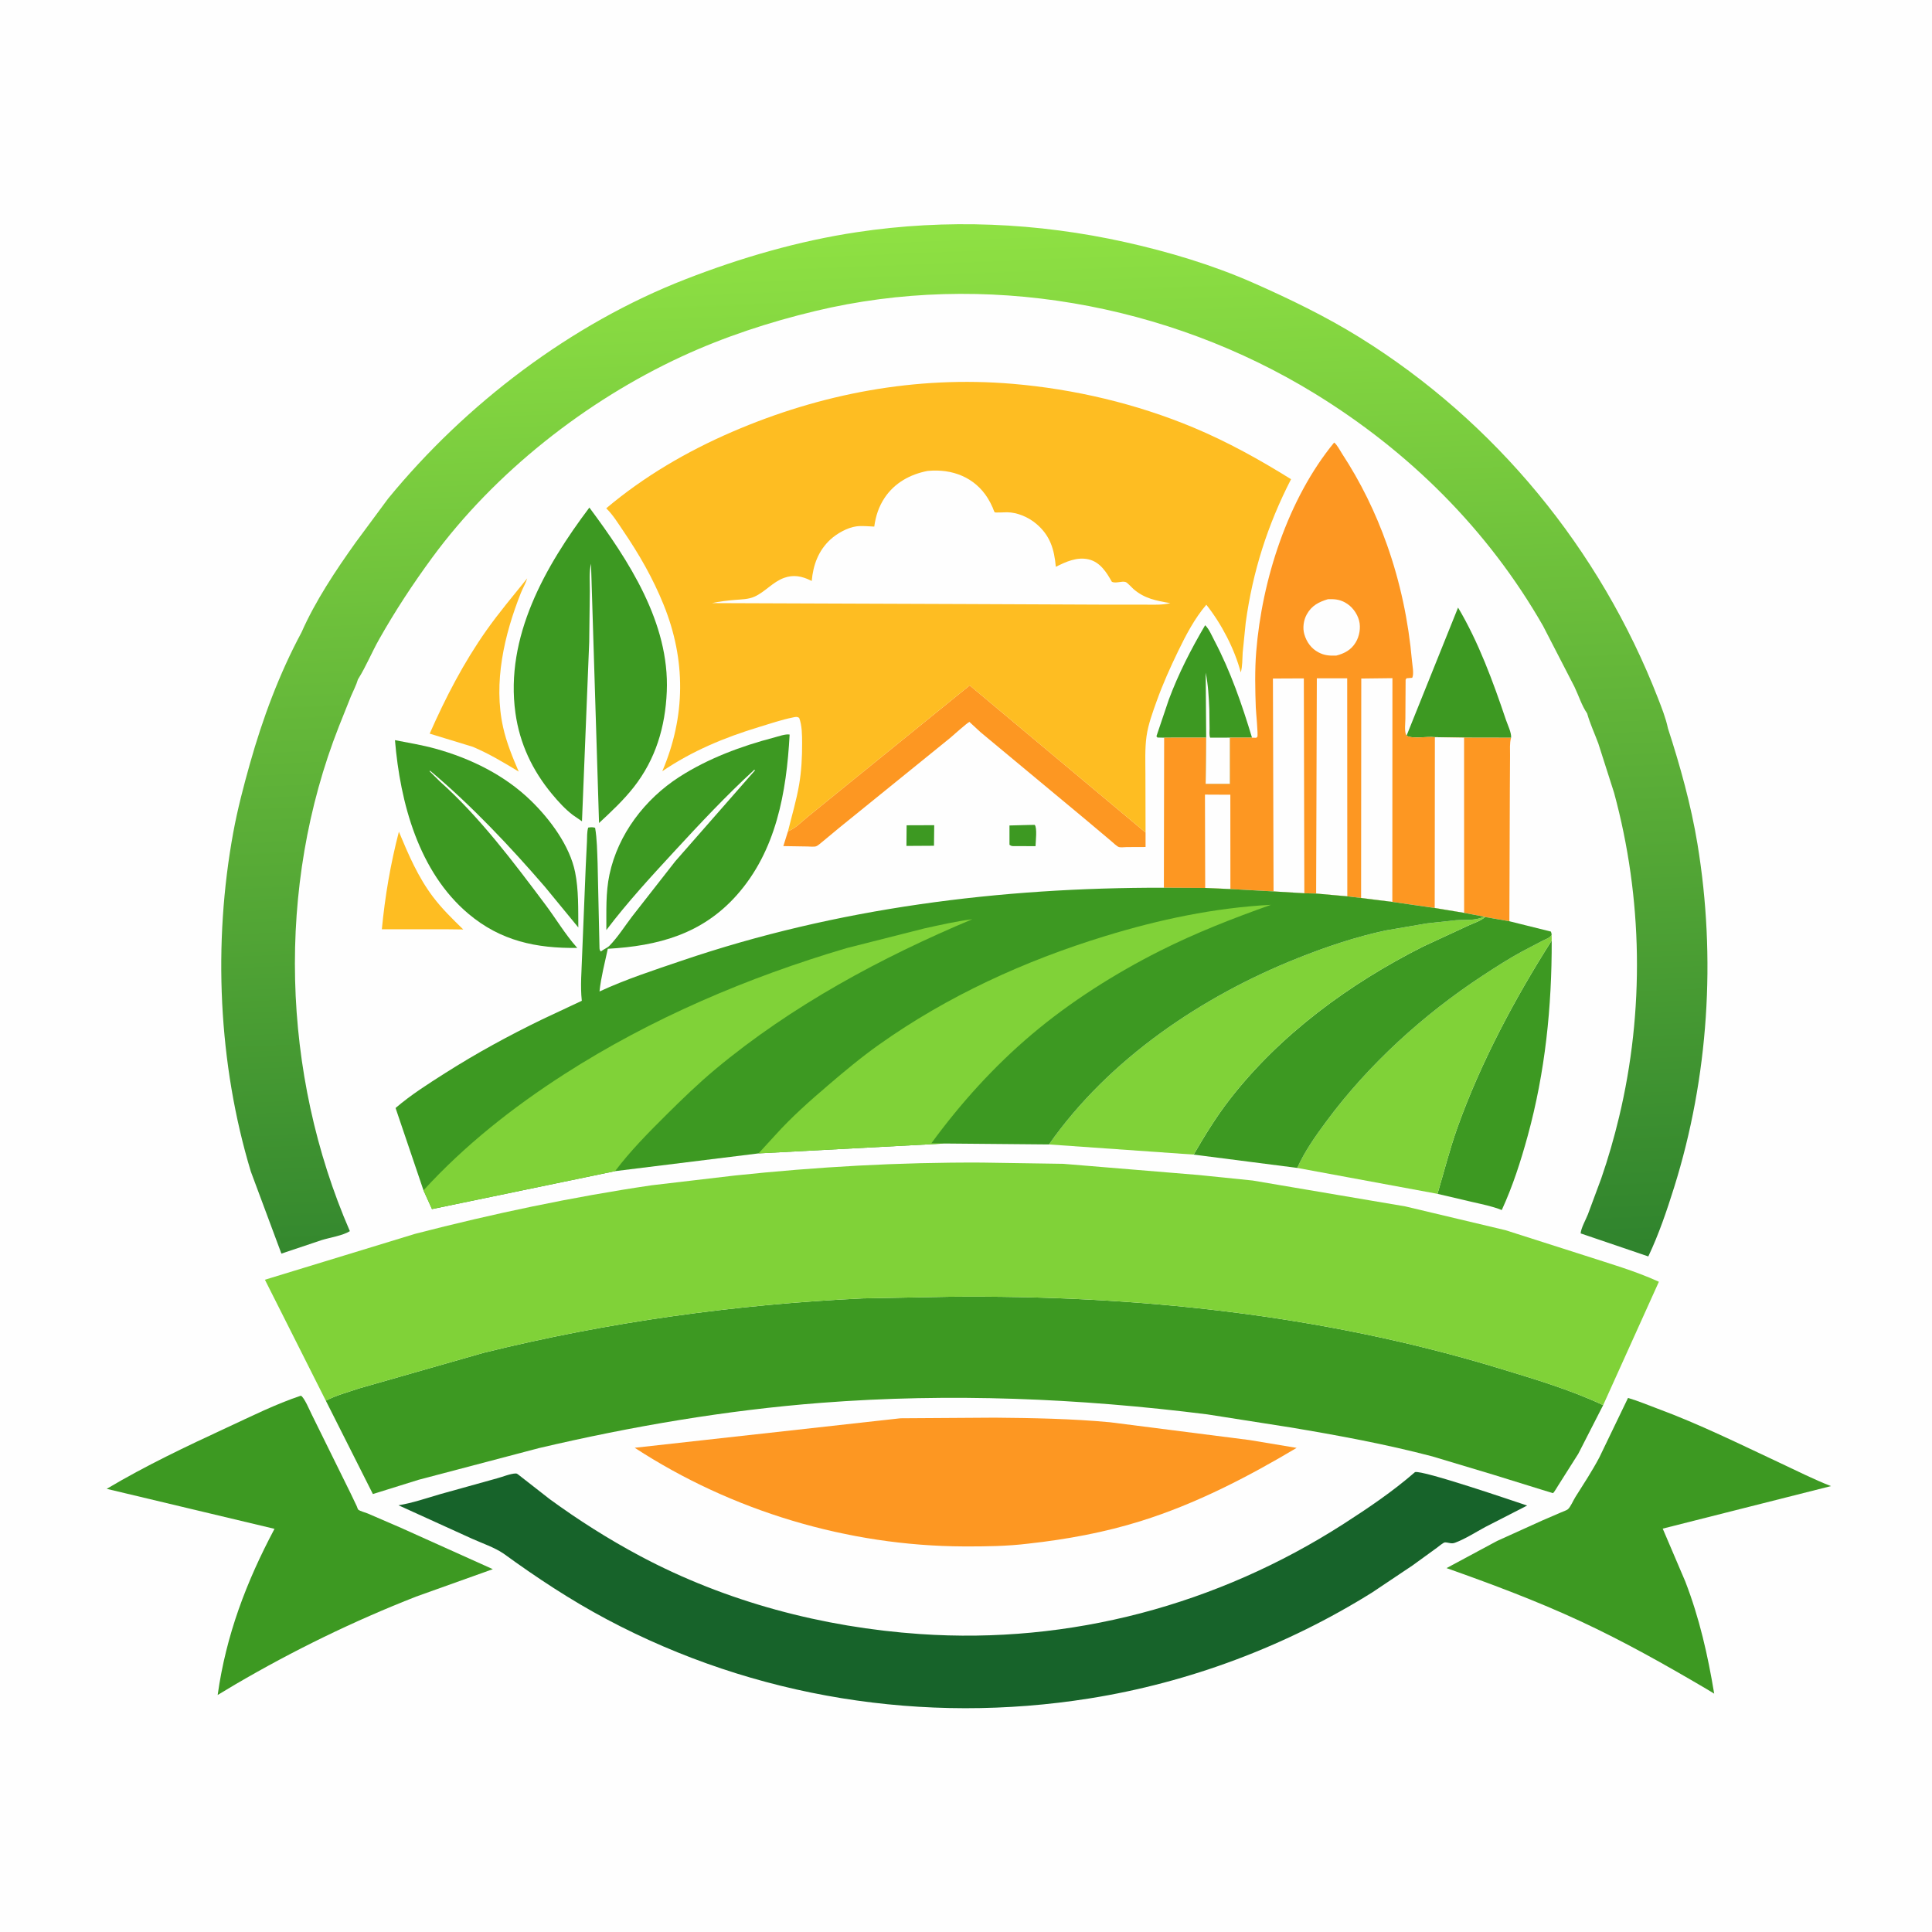 <svg version="1.1" xmlns="http://www.w3.org/2000/svg" style="display: block;" viewBox="0 0 2048 2048" width="1024" height="1024">
<defs>
	<linearGradient id="Gradient1" gradientUnits="userSpaceOnUse" x1="1035.21" y1="1359.22" x2="990.689" y2="237.933">
		<stop class="stop0" offset="0" stop-opacity="1" stop-color="rgb(47,131,45)"/>
		<stop class="stop1" offset="1" stop-opacity="1" stop-color="rgb(143,225,67)"/>
	</linearGradient>
</defs>
<path transform="translate(0,0)" fill="rgb(254,254,254)" d="M -0 -0 L 2048 0 L 2048 2048 L -0 2048 L -0 -0 z"/>
<path transform="translate(0,0)" fill="rgb(61,153,34)" d="M 1092.01 874.462 L 1096.87 874.417 C 1099.61 877.63 1097.83 892.064 1097.71 896.963 L 1075.75 896.916 C 1072.92 896.891 1072.34 897.13 1070.09 895.5 L 1070.09 875.036 L 1092.01 874.462 z"/>
<path transform="translate(0,0)" fill="rgb(61,153,34)" d="M 961.049 874.836 L 990.32 874.73 L 990.066 896.538 L 960.868 896.712 L 961.049 874.836 z"/>
<path transform="translate(0,0)" fill="rgb(254,189,34)" d="M 422.834 881.652 C 432.972 905.947 443.173 929.871 459.215 951.008 C 468.739 963.555 479.818 974.312 491.07 985.272 L 475.25 985.082 L 404.779 985.043 C 408.167 949.771 413.92 915.989 422.834 881.652 z"/>
<path transform="translate(0,0)" fill="rgb(254,189,34)" d="M 558.877 613.05 C 557.237 618.362 554.197 623.393 552.132 628.589 C 534.521 672.904 522.789 723.55 533.329 771.006 C 536.916 787.154 543.343 802.768 549.858 817.923 C 534.04 808.329 518.303 798.904 501.248 791.674 L 455.482 777.694 C 472.362 739.423 491.373 702.628 515.519 668.375 C 529.012 649.234 544.204 631.291 558.877 613.05 z"/>
<path transform="translate(0,0)" fill="rgb(61,153,34)" d="M 1234.04 781.986 L 1227 781.819 L 1225.86 780.5 L 1238.98 741.627 C 1249.32 713.89 1262.51 688.263 1277.5 662.768 C 1281.64 666.682 1284.65 673.992 1287.34 679.121 C 1304.46 711.675 1316.58 746.826 1327.18 781.972 L 1303.82 781.922 L 1303.84 830.976 L 1278 830.982 L 1278.52 781.95 L 1234.04 781.986 z"/>
<path transform="translate(0,0)" fill="rgb(254,254,254)" d="M 1278.52 781.95 L 1278.6 780.622 L 1278.08 713.035 C 1280.69 725.726 1281.38 738.889 1281.93 751.824 L 1282.19 772.102 C 1282.2 775.155 1281.65 779.112 1282.79 781.944 L 1303.82 781.922 L 1303.84 830.976 L 1278 830.982 L 1278.52 781.95 z"/>
<path transform="translate(0,0)" fill="rgb(61,153,34)" d="M 1491.01 779.836 L 1545.6 644.059 C 1567.34 680.541 1582.82 722.87 1596.34 763.034 C 1598.02 768.049 1602.53 777.199 1601.78 782.061 L 1551.99 781.964 L 1520.96 781.43 C 1512.55 780.279 1498.12 783.759 1491.01 779.836 z"/>
<path transform="translate(0,0)" fill="rgb(253,151,34)" d="M 835.31 881.165 L 836.252 880.793 C 843.413 877.793 849.485 871.346 855.451 866.467 L 886.325 841.385 L 1027.93 726.584 L 1214.34 882.522 L 1214.34 897.863 L 1194.36 897.944 C 1192.1 897.953 1188.48 898.467 1186.35 897.976 C 1184.09 897.456 1179.63 892.989 1177.81 891.499 L 1150.12 868.205 L 1039.47 776.215 L 1028.29 765.893 C 1028.09 765.694 1027.95 765.217 1027.67 765.293 C 1025.39 765.923 1010.01 779.971 1006.92 782.469 L 889.789 877.348 L 871.522 892.5 C 870.06 893.666 866.776 896.597 865.114 897.116 C 862.727 897.861 858.543 897.339 856.038 897.305 L 830.378 896.899 L 835.31 881.165 z"/>
<path transform="translate(0,0)" fill="rgb(253,151,34)" d="M 1520.96 781.43 L 1551.99 781.964 L 1601.78 782.061 C 1600.14 787.971 1600.75 794.629 1600.71 800.758 L 1600.5 835.855 L 1599.99 976.558 L 1574.1 972.059 L 1573 971.644 L 1552.04 967.674 L 1520.72 962.491 L 1520.96 781.43 z"/>
<path transform="translate(0,0)" fill="rgb(254,254,254)" d="M 1520.96 781.43 L 1551.99 781.964 L 1552.04 967.674 L 1520.72 962.491 L 1520.96 781.43 z"/>
<path transform="translate(0,0)" fill="rgb(61,153,34)" d="M 1644.88 996.973 C 1645.06 1067.32 1638.01 1136.36 1619.36 1204.35 C 1612.02 1231.1 1603.55 1257.46 1591.94 1282.7 C 1581.56 1278.56 1571.06 1276.58 1560.23 1274.06 L 1523.79 1265.52 C 1530.8 1241.99 1536.74 1218.16 1545.02 1195 C 1569.72 1126.02 1605.62 1058.76 1644.88 996.973 z"/>
<path transform="translate(0,0)" fill="rgb(61,153,34)" d="M 418.679 784.603 C 433.01 787.409 447.418 789.723 461.517 793.613 C 498.887 803.924 535.126 821.72 563.031 848.96 C 583.15 868.6 603.978 896.471 609.649 924.56 C 613.479 943.528 612.874 963.887 613.044 983.148 L 577.561 939.965 C 540.371 896.914 499.569 853.624 456 817.059 L 455.302 817.5 L 466.156 828.249 C 508.454 865.983 544.158 913.632 578.08 958.862 C 589.121 973.584 599.035 990.264 611.183 1003.98 L 611.942 1004.82 C 568.434 1005.42 530.691 997.408 496.613 968.715 C 443.813 924.258 424.214 850.973 418.679 784.603 z"/>
<path transform="translate(0,0)" fill="rgb(128,210,56)" d="M 1375.14 1238.04 C 1382.94 1220.48 1394.53 1204.16 1405.91 1188.78 C 1450.62 1128.34 1509.04 1075.27 1571.85 1034.1 C 1585.5 1025.16 1599.25 1016.26 1613.62 1008.51 L 1635.5 997.029 C 1638.93 995.338 1642.7 994.395 1644.8 990.967 L 1644.88 996.973 C 1605.62 1058.76 1569.72 1126.02 1545.02 1195 C 1536.74 1218.16 1530.8 1241.99 1523.79 1265.52 L 1375.14 1238.04 z"/>
<path transform="translate(0,0)" fill="rgb(61,153,34)" d="M 1574.1 972.059 L 1599.99 976.558 L 1644.02 987.5 C 1644.51 988.816 1644.76 989.541 1644.8 990.967 C 1642.7 994.395 1638.93 995.338 1635.5 997.029 L 1613.62 1008.51 C 1599.25 1016.26 1585.5 1025.16 1571.85 1034.1 C 1509.04 1075.27 1450.62 1128.34 1405.91 1188.78 C 1394.53 1204.16 1382.94 1220.48 1375.14 1238.04 L 1265.33 1223.92 C 1277.01 1203.82 1289.41 1183.58 1303.7 1165.2 C 1357.34 1096.21 1430.63 1042.68 1508.23 1003.5 L 1557.05 980.861 C 1561.98 978.574 1570.41 975.939 1574.1 972.059 z"/>
<path transform="translate(0,0)" fill="rgb(128,210,56)" d="M 1573 971.644 L 1574.1 972.059 C 1570.41 975.939 1561.98 978.574 1557.05 980.861 L 1508.23 1003.5 C 1430.63 1042.68 1357.34 1096.21 1303.7 1165.2 C 1289.41 1183.58 1277.01 1203.82 1265.33 1223.92 L 1111.92 1213.16 C 1175.25 1122.74 1274.02 1056.1 1375.71 1015.64 C 1405.94 1003.62 1437.07 993.084 1468.93 986.314 L 1512.7 978.808 L 1543.5 975.462 C 1552.57 974.81 1563.71 976.081 1572.05 972.123 L 1573 971.644 z"/>
<path transform="translate(0,0)" fill="rgb(61,153,34)" d="M 624.761 538.042 C 666.37 593.993 709.893 660.303 706.819 733.111 C 705.238 770.538 695.076 804.796 671.756 834.5 C 660.851 848.389 647.892 860.434 635.008 872.432 L 626.496 597.552 C 624.303 606.672 625.328 617.317 625.247 626.747 L 624.586 680.591 L 616.924 870.619 L 607.437 864.099 C 599.17 857.868 591.831 849.755 585.224 841.807 C 564.364 816.715 550.905 788.292 546.388 755.854 C 535.142 675.089 577.99 600.152 624.761 538.042 z"/>
<path transform="translate(0,0)" fill="rgb(61,153,34)" d="M 1725.76 1481.88 C 1736.32 1484.94 1746.47 1489.28 1756.77 1493.09 C 1801.7 1509.71 1843.73 1530.58 1887.04 1550.85 C 1904.86 1559.18 1922.56 1568.18 1940.88 1575.33 L 1762.55 1620.41 L 1786.48 1676.46 C 1801.47 1715.22 1810.34 1754.43 1817.11 1795.33 L 1808.43 1790.08 C 1764.9 1764.48 1721.25 1739.89 1675.39 1718.59 C 1629.23 1697.15 1581.34 1679.22 1533.39 1662.26 L 1586.91 1633.5 L 1635.08 1611.69 L 1654.62 1603.28 C 1656.49 1602.42 1660.65 1601.08 1662.11 1599.8 C 1664.82 1597.42 1667.84 1590.3 1669.93 1586.99 C 1678.64 1573.2 1687.63 1559.52 1695.28 1545.11 L 1725.76 1481.88 z"/>
<path transform="translate(0,0)" fill="rgb(61,153,34)" d="M 318.916 1479.5 C 322.46 1481.01 328.531 1495.69 330.5 1499.52 L 371.815 1583.29 L 378.195 1596.67 C 378.54 1597.44 379.282 1599.9 379.791 1600.32 C 381.671 1601.87 387.347 1603.32 389.762 1604.34 L 425.02 1619.57 L 522.41 1663.38 L 441.098 1692.46 C 374.739 1718.46 311.049 1749.49 249.553 1785.48 L 230.733 1796.74 C 239.629 1733.37 261.083 1676.84 290.986 1620.63 L 113.114 1578.23 C 154.303 1553.7 197.399 1533.29 240.85 1513.15 C 266.13 1501.43 292.437 1488.31 318.916 1479.5 z"/>
<path transform="translate(0,0)" fill="rgb(253,151,34)" d="M 954.547 1503.43 L 1054.48 1502.78 C 1095.13 1503.13 1136.21 1503.89 1176.69 1507.65 L 1324.51 1526.5 L 1374.5 1534.82 C 1322.25 1565.92 1267.49 1594.21 1209.31 1612.4 C 1170.58 1624.51 1130.29 1631.89 1090 1636.32 C 1067.38 1639.08 1044.6 1639.36 1021.84 1639.27 C 899.035 1638.81 775.745 1601.83 672.815 1534.7 L 954.547 1503.43 z"/>
<path transform="translate(0,0)" fill="rgb(253,151,34)" d="M 1327.18 781.972 L 1331.5 782.111 C 1331.95 781.741 1332.55 781.501 1332.84 781 C 1333.82 779.329 1331.33 754.178 1331.19 749.947 C 1330.51 730.694 1330.08 710.359 1331.61 691.161 C 1337.68 614.815 1365.09 528.92 1414.25 469.119 C 1417.39 471.385 1420.35 477.416 1422.6 480.849 C 1442.37 511.037 1458.15 543.309 1470.21 577.333 C 1484.33 617.132 1493.08 658.584 1496.76 700.617 C 1497.18 705.435 1499.03 714.349 1497.04 718.5 L 1491 718.993 L 1490.01 720.5 L 1489.77 761.823 C 1489.74 766.736 1488.66 774.395 1490.44 778.8 L 1491.01 779.836 C 1498.12 783.759 1512.55 780.279 1520.96 781.43 L 1520.72 962.491 L 1475.93 956.057 L 1442.82 951.9 L 1428.2 950.157 L 1395.16 947.203 L 1382.65 946.896 L 1350.02 944.934 L 1304.28 942.44 L 1277.56 941.258 L 1233.76 941.021 L 1234.04 781.986 L 1278.52 781.95 L 1278 830.982 L 1303.84 830.976 L 1303.82 781.922 L 1327.18 781.972 z"/>
<path transform="translate(0,0)" fill="rgb(254,254,254)" d="M 1277.56 941.258 L 1277.31 842.313 L 1304.21 842.44 L 1304.28 942.44 L 1277.56 941.258 z"/>
<path transform="translate(0,0)" fill="rgb(254,254,254)" d="M 1407.63 635.184 C 1414.33 634.936 1419.84 635.336 1425.89 638.694 C 1433.14 642.715 1438.57 649.897 1440.69 657.874 C 1442.65 665.314 1441.09 674.34 1437.13 680.93 C 1432.35 688.908 1425.22 692.725 1416.46 694.962 C 1409.35 695.178 1403.92 694.885 1397.43 691.406 C 1389.9 687.368 1385.03 680.54 1382.66 672.419 C 1380.66 665.611 1381.83 657.343 1385.29 651.175 C 1390.5 641.892 1397.91 638.151 1407.63 635.184 z"/>
<path transform="translate(0,0)" fill="rgb(254,254,254)" d="M 1350.02 944.934 L 1349.35 719.271 L 1382.12 719.12 L 1382.65 946.896 L 1350.02 944.934 z"/>
<path transform="translate(0,0)" fill="rgb(254,254,254)" d="M 1395.16 947.203 L 1395.89 719.017 L 1428.08 719.046 L 1428.2 950.157 L 1395.16 947.203 z"/>
<path transform="translate(0,0)" fill="rgb(254,254,254)" d="M 1442.82 951.9 L 1443 719.276 L 1476.04 718.891 L 1475.93 956.057 L 1442.82 951.9 z"/>
<path transform="translate(0,0)" fill="rgb(23,99,42)" d="M 1499.97 1560.5 C 1508.05 1558.19 1603.31 1590.79 1618.85 1595.94 L 1574.68 1618.58 C 1564.38 1624.1 1553.29 1631.35 1542.38 1635.36 C 1540.3 1636.13 1538.79 1636.11 1536.65 1635.68 C 1535.3 1635.41 1532.81 1634.88 1531.5 1635.03 C 1529.85 1635.23 1524.74 1639.55 1523.2 1640.68 L 1497.39 1659.4 L 1454.71 1687.98 C 1363.72 1744.85 1260.87 1783.56 1154.87 1800.41 C 979.673 1828.27 799.926 1799.86 643.085 1716.47 C 604.838 1696.14 568.858 1672.34 533.844 1646.91 C 524.404 1640.44 511.196 1635.94 500.652 1631.22 L 422.416 1595.66 C 437.359 1593.21 451.956 1588.16 466.479 1583.91 L 526.84 1567.11 C 532.254 1565.71 541.325 1561.96 546.706 1561.95 C 547.874 1561.95 548.495 1562.44 549.335 1563.08 L 582.694 1589.13 C 613.227 1611.41 645.215 1631.7 678.568 1649.47 C 769.871 1698.12 872.243 1725.05 975.191 1732.15 C 1134.19 1743.11 1290.53 1701.31 1424.34 1615.34 C 1450.38 1598.62 1476.6 1580.86 1499.97 1560.5 z"/>
<path transform="translate(0,0)" fill="rgb(61,153,34)" d="M 345.402 1484.8 C 356.024 1479.13 369.309 1475.61 380.743 1471.73 L 513 1433.93 C 644.135 1401.48 779.528 1382.72 914.448 1376.35 L 1006.12 1374.63 C 1202.81 1372.68 1400.68 1393.1 1589.41 1450.55 C 1625.87 1461.65 1664.9 1473.23 1699.42 1489.5 L 1673.06 1541.03 L 1651.8 1574.61 C 1650.78 1576.1 1647.5 1582.01 1646.19 1582.79 C 1646.16 1582.8 1636.13 1579.73 1635.2 1579.44 L 1583.04 1563.27 L 1518.24 1543.81 C 1468.45 1530.77 1418.42 1521.55 1367.69 1513.08 L 1279.97 1499.32 C 1144.09 1482.2 1007.09 1476.5 870.389 1487.07 C 769.8 1494.85 669.668 1511.99 571.5 1535 L 443.744 1568.63 L 395.282 1583.76 L 345.402 1484.8 z"/>
<path transform="translate(0,0)" fill="rgb(128,210,56)" d="M 345.402 1484.8 L 280.825 1356.57 L 440 1307.92 C 522.549 1286.6 606.447 1268.84 690.812 1256.44 L 778.826 1246.11 C 866.143 1236.88 953.119 1231.95 1040.92 1232.38 L 1127.11 1233.7 L 1270.5 1245.54 L 1327.87 1251.4 L 1489.64 1278.82 L 1596 1304.09 L 1678.89 1330.57 C 1705.38 1339.24 1733.1 1347.09 1758.49 1358.71 L 1699.42 1489.5 C 1664.9 1473.23 1625.87 1461.65 1589.41 1450.55 C 1400.68 1393.1 1202.81 1372.68 1006.12 1374.63 L 914.448 1376.35 C 779.528 1382.72 644.135 1401.48 513 1433.93 L 380.743 1471.73 C 369.309 1475.61 356.024 1479.13 345.402 1484.8 z"/>
<path transform="translate(0,0)" fill="rgb(254,189,34)" d="M 835.31 881.165 C 839.343 864.706 844.208 848.578 847.086 831.844 C 849.581 817.329 850.333 802.282 850.271 787.568 C 850.235 779.297 850.203 768.753 847.149 761 C 844.78 759.44 843.169 759.998 840.5 760.533 C 828.505 762.938 816.447 767.065 804.75 770.621 C 768.087 781.765 733.899 795.894 702.065 817.538 C 726.837 759.436 727.215 699.736 703.5 641.118 C 692.077 612.881 677.605 587.719 660.523 562.568 C 655.059 554.523 649.649 545.574 642.624 538.828 C 682.553 505.131 728.128 478.503 776 457.83 C 870.198 417.152 970.93 398.199 1073.49 406.882 C 1138.71 412.404 1204.45 427.914 1264.91 453.144 C 1300.82 468.132 1335.56 487.4 1368.56 507.983 C 1343.61 556.627 1327.92 605.817 1320.51 660.016 L 1317.3 691.771 C 1316.84 698.509 1317.18 706.366 1315.25 712.797 C 1308.69 687.937 1294.79 661.197 1278.75 641.054 C 1266.35 655.511 1257.09 673.269 1248.82 690.348 C 1240.54 707.446 1232.77 724.764 1226.33 742.649 C 1222.04 754.569 1217.14 767.806 1215.38 780.375 C 1213.52 793.724 1214.18 807.579 1214.19 821.021 L 1214.34 882.522 L 1027.93 726.584 L 886.325 841.385 L 855.451 866.467 C 849.485 871.346 843.413 877.793 836.252 880.793 L 835.31 881.165 z"/>
<path transform="translate(0,0)" fill="rgb(254,254,254)" d="M 983.034 499.254 L 983.845 499.168 C 1009.33 496.793 1033.23 505.892 1047.07 528.099 C 1049.04 531.27 1050.7 534.567 1052.23 537.971 C 1052.7 539.015 1053.79 542.404 1054.45 543.087 C 1054.91 543.567 1066.14 543.027 1067.52 543.035 C 1078.37 543.102 1090.12 548.195 1098.36 555.136 C 1113.26 567.692 1117.49 582.108 1119.23 600.844 C 1130.01 595.417 1141.92 589.997 1154.28 593.029 C 1166.23 595.96 1172.99 606.682 1178.59 616.682 C 1182.78 618.837 1189.1 615.609 1193.23 616.975 C 1195.07 617.58 1199.65 622.755 1201.35 624.243 C 1213.21 634.614 1225.58 636.749 1240.61 639.365 C 1231.98 641.53 1222.62 640.93 1213.78 640.953 L 1173.89 640.953 L 1022.5 640.307 L 754.688 639.308 C 762.799 637.559 770.925 636.614 779.19 635.922 C 786.168 635.337 793.469 635.363 799.955 632.404 C 811.231 627.259 819.189 616.911 831.157 612.569 C 841.045 608.982 850.021 610.732 859.278 615.27 L 860.463 615.862 C 861.965 598.889 867.539 583.612 880.285 571.882 C 887.219 565.5 898.343 559.247 907.707 557.98 C 913.703 557.169 920.681 557.973 926.756 558.208 C 928.274 547.029 931.516 536.972 937.867 527.517 C 948.421 511.804 964.793 502.829 983.034 499.254 z"/>
<path transform="translate(0,0)" fill="rgb(61,153,34)" d="M 448.914 1261.82 L 419.319 1174.52 C 435.522 1160.6 453.979 1148.91 471.963 1137.48 C 505.193 1116.35 539.467 1097.7 574.891 1080.51 L 616.739 1060.88 C 615 1045.23 616.594 1028.3 617.067 1012.55 L 620.922 918.05 L 622.195 892.17 C 622.427 887.43 622.103 881.815 623.5 877.272 C 626.233 876.888 628.146 876.623 630.852 877.5 C 632.905 889.518 632.994 902.67 633.475 914.859 L 635.436 1002.55 C 635.573 1004.98 635.102 1006.92 637 1008.6 C 639.848 1006.21 643.662 1004.98 646.107 1002.47 C 654.973 993.375 662.457 981.446 670.195 971.328 L 715.855 912.945 L 800.429 816.5 L 799.5 816.076 C 769.784 843.322 741.81 873.228 714.5 902.838 C 689.727 929.696 664.837 956.746 642.767 985.897 C 642.876 966.188 641.938 946.403 646.075 927 C 655.198 884.21 683.672 847.032 720.102 823.579 C 750.417 804.063 785.868 790.836 820.594 781.806 C 824.73 780.731 832.872 777.777 837.04 778.672 C 833.744 839.795 822.858 901.944 780.789 949.13 C 744.072 990.314 697.55 1002.72 644.291 1005.76 C 641.057 1020.89 637.147 1035.61 635.489 1051.01 C 663.474 1038.04 693.442 1028.31 722.629 1018.38 C 887.144 962.385 1060.44 940.694 1233.76 941.021 L 1277.56 941.258 L 1304.28 942.44 L 1350.02 944.934 L 1382.65 946.896 L 1395.16 947.203 L 1428.2 950.157 L 1442.82 951.9 L 1475.93 956.057 L 1520.72 962.491 L 1552.04 967.674 L 1573 971.644 L 1572.05 972.123 C 1563.71 976.081 1552.57 974.81 1543.5 975.462 L 1512.7 978.808 L 1468.93 986.314 C 1437.07 993.084 1405.94 1003.62 1375.71 1015.64 C 1274.02 1056.1 1175.25 1122.74 1111.92 1213.16 L 1001.15 1212.17 L 804.065 1222.65 L 652.007 1241.46 L 457.922 1281.68 L 448.914 1261.82 z"/>
<path transform="translate(0,0)" fill="rgb(128,210,56)" d="M 804.065 1222.65 L 821.854 1203.26 C 838.855 1184.32 858.134 1167.28 877.443 1150.75 C 895.011 1135.7 912.826 1120.83 931.694 1107.43 C 1004.45 1055.77 1086.28 1018.41 1171.35 992.338 C 1228.92 974.693 1287.06 962.353 1347.31 959.133 C 1307.2 973.369 1267.56 988.836 1229.5 1008.01 C 1181.93 1031.97 1134.66 1061.89 1093.96 1096.29 C 1053.69 1130.33 1018.4 1169.39 987.292 1211.9 L 1001.15 1212.17 L 804.065 1222.65 z"/>
<path transform="translate(0,0)" fill="rgb(128,210,56)" d="M 448.914 1261.82 C 492.457 1214.16 543.864 1173.59 598.056 1138.77 C 690.175 1079.57 792.65 1035.99 897.491 1005.02 L 980.003 984.127 C 996.833 980.447 1013.63 976.604 1030.73 974.394 C 934.238 1014.85 839.05 1066.14 758.5 1133.3 C 740.367 1148.42 723.364 1164.88 706.614 1181.5 C 687.752 1200.21 667.987 1220.21 652.007 1241.46 L 457.922 1281.68 L 448.914 1261.82 z"/>
<path transform="translate(0,0)" fill="url(#Gradient1)" d="M 319.619 670.319 C 334.258 637.075 355.891 604.649 376.96 575.112 L 411.388 528.553 C 493.785 428.023 605.3 343.209 726.881 295.931 C 785.359 273.192 846.355 255.431 908.5 246.087 C 1003.47 231.808 1099.55 235.901 1193.16 256.75 C 1238.75 266.902 1285.49 280.883 1328.29 299.757 C 1366.98 316.817 1405.3 335.362 1441.27 357.684 C 1585.07 446.926 1696.14 582.349 1757.45 739.945 C 1761.37 750.022 1765.89 761.426 1768.08 772.024 C 1781.06 811.955 1792.59 853.343 1799.41 894.793 C 1819.27 1015.38 1811.22 1141.91 1774.66 1258.61 C 1766.88 1283.41 1758.44 1308.37 1747.27 1331.87 L 1675.54 1307.45 C 1676.01 1301.7 1680.97 1293 1683.2 1287.38 L 1697.36 1249.25 C 1704.75 1227.92 1711 1206.14 1716.27 1184.19 C 1743.29 1071.59 1741.4 952.226 1711.01 840.438 L 1694.28 788.091 C 1690.41 777.595 1685.42 766.993 1682.44 756.252 C 1676.86 748.401 1673.27 736.901 1668.97 728 L 1635.71 663.49 C 1577.29 561.439 1493.9 478.76 1393.96 417.356 C 1237.69 321.333 1043.13 286.745 864.083 329.741 C 815.542 341.397 767.965 356.954 722.594 377.928 C 621.133 424.832 524.344 500.87 458 591.285 C 437.699 618.952 418.713 647.865 401.853 677.752 C 394.22 691.283 388.121 706.225 379.97 719.308 L 379.448 720.127 C 377.68 726.294 374.457 732.279 371.97 738.202 L 359.228 770.111 C 292.438 939.88 298.378 1138.21 370.867 1305.07 C 363.644 1309.72 349.808 1311.85 341.204 1314.49 L 298.292 1328.88 L 265.918 1241.95 C 231.294 1127.52 225.712 999.888 247.271 882.454 C 251.781 857.892 258.159 833.553 264.931 809.527 C 278.453 761.55 295.988 714.329 319.619 670.319 z"/>
</svg>